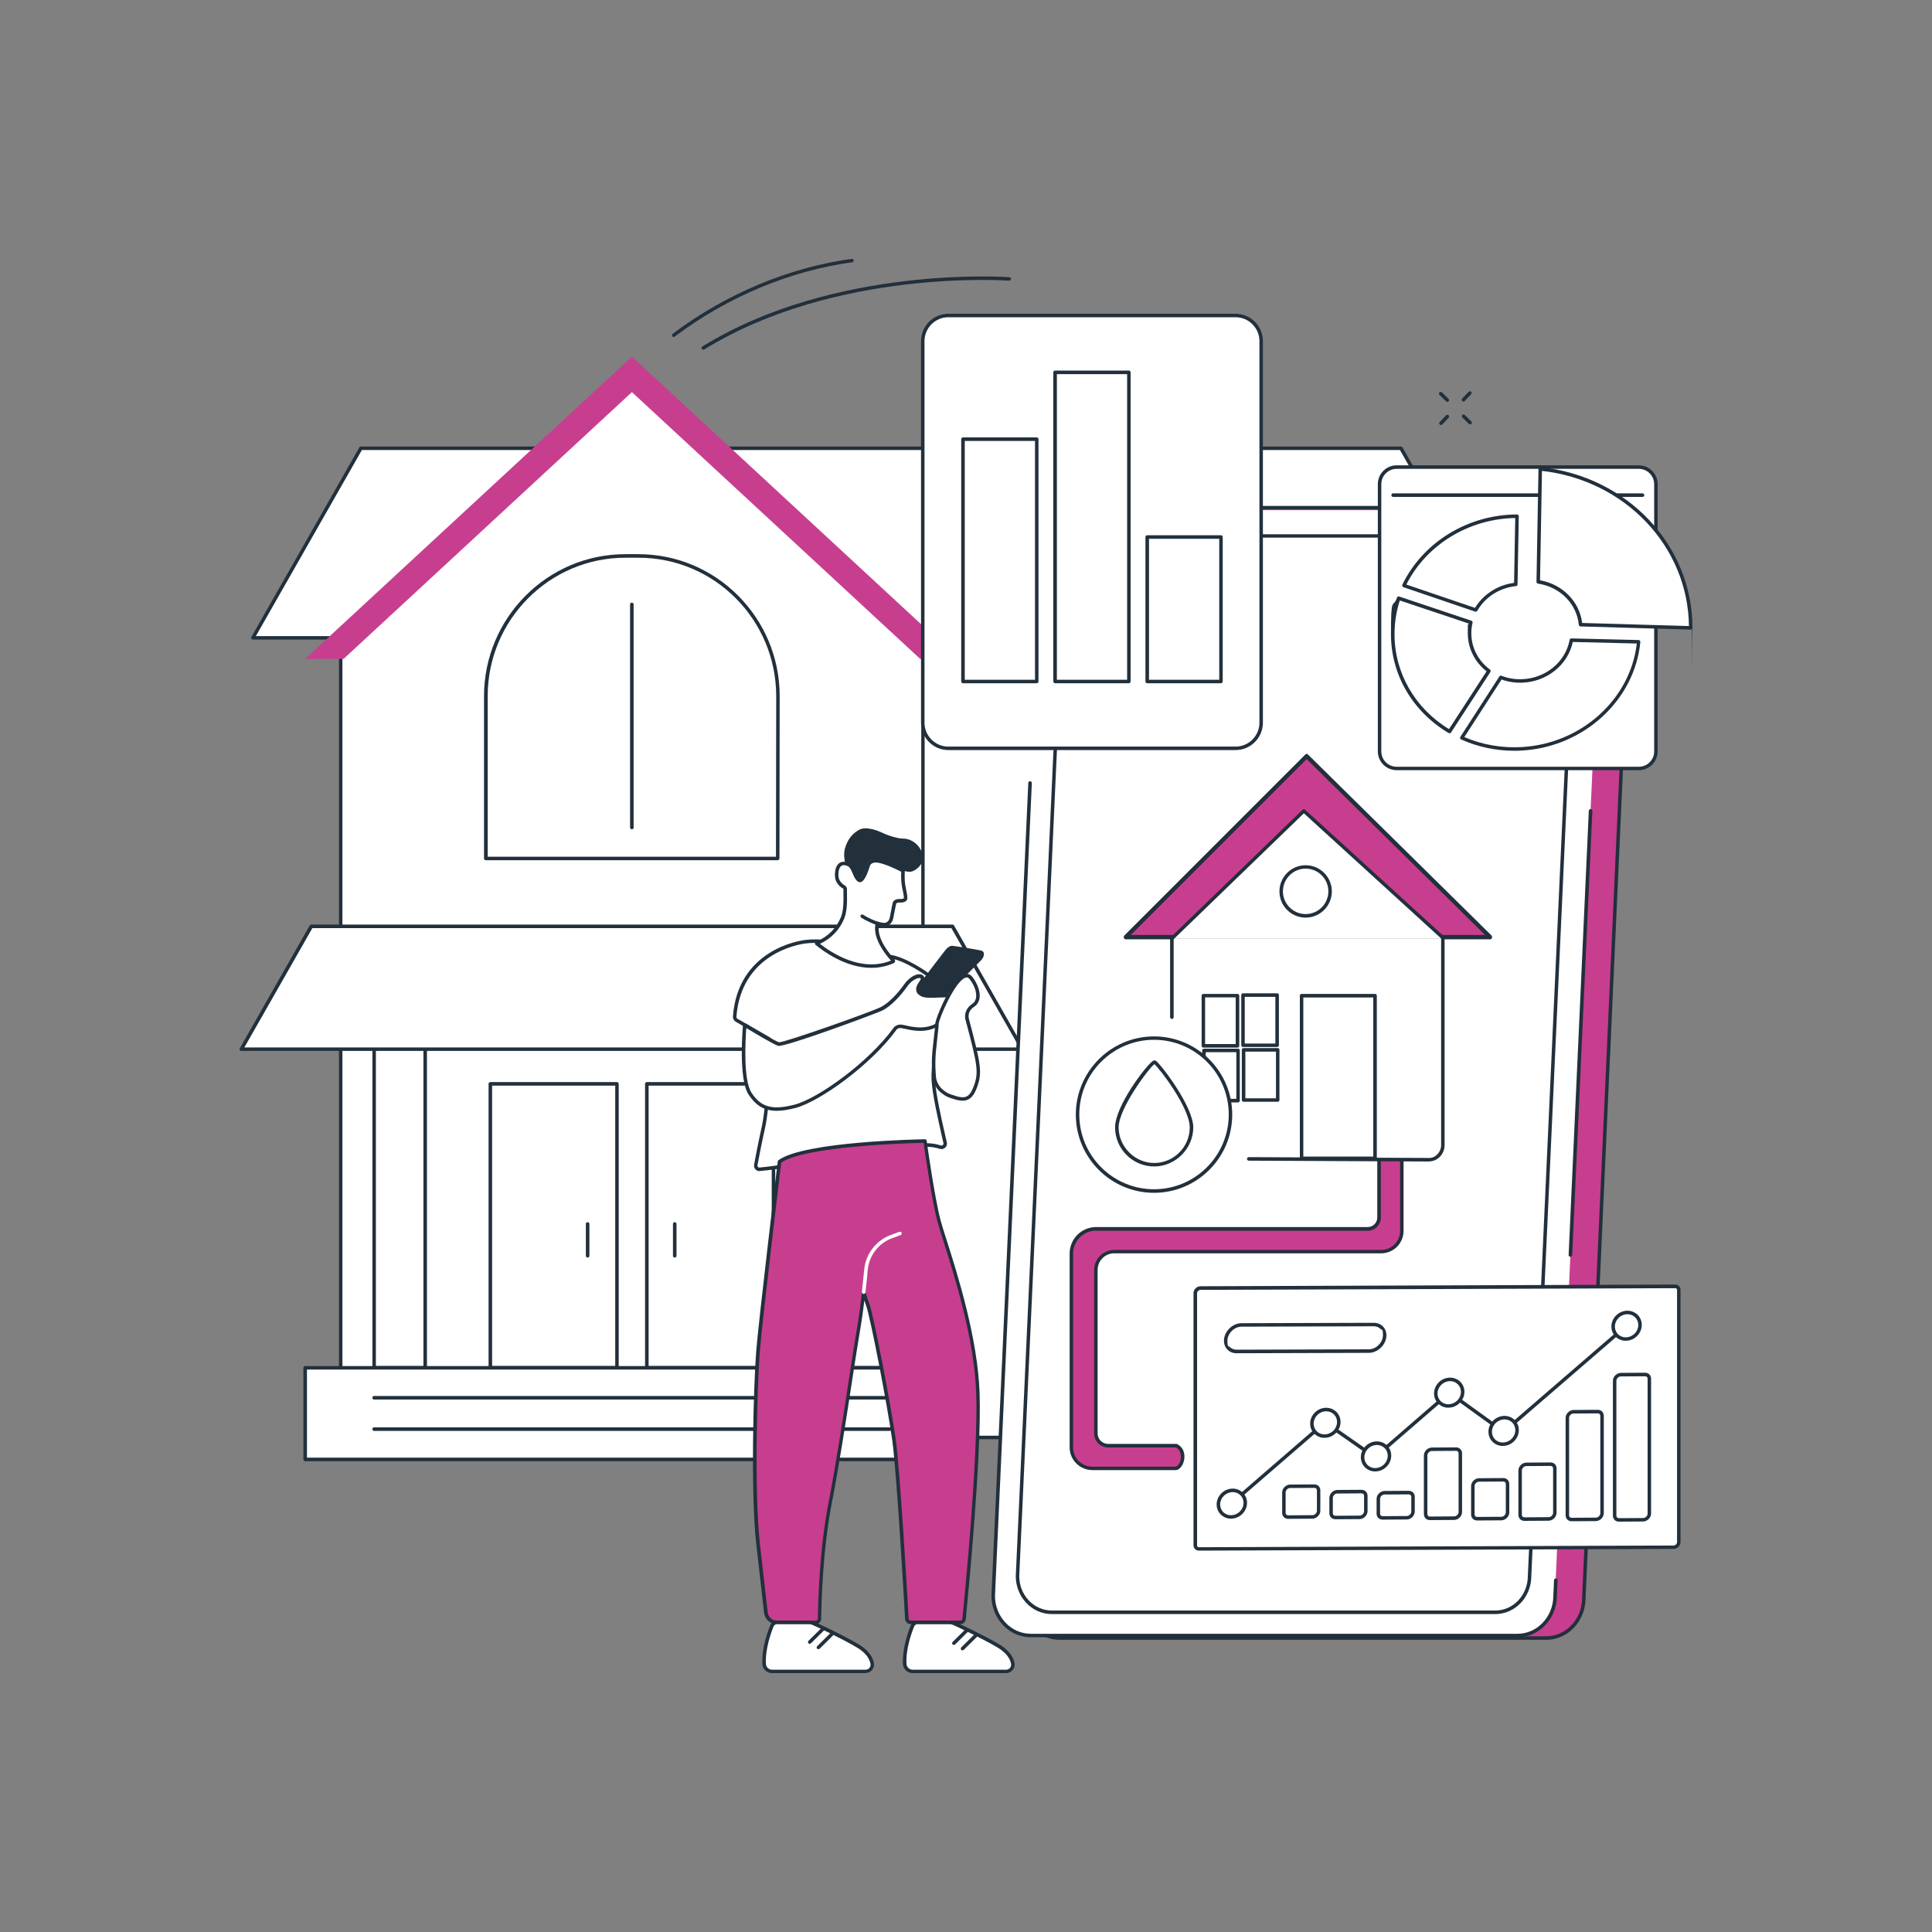 <?xml version="1.0" encoding="UTF-8"?>
<svg id="Illustration" xmlns="http://www.w3.org/2000/svg" version="1.1" viewBox="0 0 2500 2500">
  <rect x="0" y="0" width="2500" height="2500" fill="#808080" stroke="none"/>
  <!-- Generator: Adobe Illustrator 29.8.2, SVG Export Plug-In . SVG Version: 2.1.1 Build 3)  -->
  <defs>
    <style>
      .st0 {
        fill: #fff;
      }

      .st1 {
        fill: #c73e8f;
      }

      .st2 {
        fill: #22303c;
      }
    </style>
  </defs>
  <g id="Water_contamination_detection_system">
    <g>
      <g>
        <rect class="st0" x="912.6" y="796.9" width="930.3" height="1063.1"/>
        <path class="st2" d="M1843,1862.3h-930.3c-1.2,0-2.3-1-2.3-2.3V796.9c0-1.3,1-2.3,2.3-2.3h930.3c1.3,0,2.3,1,2.3,2.3v1063.2c0,1.3-1,2.3-2.3,2.3ZM914.9,1857.8h925.8V799.2h-925.8v1058.6Z"/>
      </g>
      <g>
        <polygon class="st0" points="1812.8 580 467 580 327.3 825.4 1952.6 825.4 1812.8 580"/>
        <path class="st2" d="M1952.6,827.6H327.3c-.8,0-1.6-.4-2-1.1-.4-.7-.4-1.6,0-2.3l139.7-245.3c.4-.7,1.2-1.1,2-1.1h1345.8c.8,0,1.6.4,2,1.1l139.7,245.3c.4.7.4,1.6,0,2.3-.4.7-1.1,1.1-2,1.1ZM331.2,823.1h1617.5l-137.2-240.8H468.3l-137.2,240.8Z"/>
      </g>
      <g>
        <polygon class="st0" points="1194.4 1860.1 440.9 1860.1 440.9 836.3 817.7 487.7 1194.4 836.3 1194.4 1860.1"/>
        <path class="st2" d="M1194.4,1862.3H440.9c-1.2,0-2.3-1-2.3-2.3v-1023.7c0-.6.3-1.2.7-1.7l376.7-348.7c.9-.8,2.2-.8,3.1,0l376.7,348.7c.5.4.7,1,.7,1.7v1023.7c0,1.3-1,2.3-2.3,2.3ZM443.2,1857.8h748.9v-1020.5l-374.5-346.6-374.5,346.6v1020.5Z"/>
      </g>
      <g>
        <g>
          <rect class="st0" x="634.5" y="1402.6" width="163.8" height="367.4"/>
          <path class="st2" d="M798.3,1772.2h-163.8c-1.2,0-2.3-1-2.3-2.3v-367.4c0-1.3,1-2.3,2.3-2.3h163.8c1.2,0,2.3,1,2.3,2.3v367.4c0,1.3-1,2.3-2.3,2.3ZM636.8,1767.7h159.3v-362.9h-159.3v362.9Z"/>
        </g>
        <g>
          <rect class="st0" x="837" y="1402.6" width="163.8" height="367.4"/>
          <path class="st2" d="M1000.8,1772.2h-163.8c-1.2,0-2.3-1-2.3-2.3v-367.4c0-1.3,1-2.3,2.3-2.3h163.8c1.2,0,2.3,1,2.3,2.3v367.4c0,1.3-1,2.3-2.3,2.3ZM839.3,1767.7h159.3v-362.9h-159.3v362.9Z"/>
        </g>
        <path class="st2" d="M873.1,1627.3c-1.2,0-2.3-1-2.3-2.3v-41.2c0-1.3,1-2.3,2.3-2.3s2.3,1,2.3,2.3v41.2c0,1.3-1,2.3-2.3,2.3Z"/>
        <path class="st2" d="M760.4,1627.3c-1.2,0-2.3-1-2.3-2.3v-41.2c0-1.3,1-2.3,2.3-2.3s2.3,1,2.3,2.3v41.2c0,1.3-1,2.3-2.3,2.3Z"/>
      </g>
      <g>
        <g>
          <rect class="st0" x="484.1" y="1337.5" width="66" height="432.4"/>
          <path class="st2" d="M550.2,1772.2h-66c-1.2,0-2.3-1-2.3-2.3v-432.4c0-1.3,1-2.3,2.3-2.3h66c1.2,0,2.3,1,2.3,2.3v432.4c0,1.3-1,2.3-2.3,2.3ZM486.4,1767.7h61.5v-427.9h-61.5v427.9Z"/>
        </g>
        <g>
          <rect class="st0" x="1085.2" y="1337.5" width="66" height="432.4"/>
          <path class="st2" d="M1151.2,1772.2h-66c-1.2,0-2.3-1-2.3-2.3v-432.4c0-1.3,1-2.3,2.3-2.3h66c1.2,0,2.3,1,2.3,2.3v432.4c0,1.3-1,2.3-2.3,2.3ZM1087.5,1767.7h61.5v-427.9h-61.5v427.9Z"/>
        </g>
      </g>
      <g>
        <g>
          <rect class="st0" x="395" y="1770" width="845.4" height="118.5"/>
          <path class="st2" d="M1240.4,1890.8H394.9c-1.2,0-2.3-1-2.3-2.3v-118.5c0-1.3,1-2.3,2.3-2.3h845.4c1.2,0,2.3,1,2.3,2.3v118.5c0,1.3-1,2.3-2.3,2.3ZM397.2,1886.2h840.9v-114H397.2v114Z"/>
        </g>
        <path class="st2" d="M1151.2,1811H484.1c-1.2,0-2.3-1-2.3-2.3s1-2.3,2.3-2.3h667.1c1.2,0,2.3,1,2.3,2.3s-1,2.3-2.3,2.3Z"/>
        <path class="st2" d="M1151.2,1851.6H484.1c-1.2,0-2.3-1-2.3-2.3s1-2.3,2.3-2.3h667.1c1.2,0,2.3,1,2.3,2.3s-1,2.3-2.3,2.3Z"/>
      </g>
      <g>
        <polygon class="st0" points="1232.5 1198.7 402.8 1198.7 312.3 1357.7 1323 1357.7 1232.5 1198.7"/>
        <path class="st2" d="M1323,1359.9H312.3c-.8,0-1.6-.4-2-1.1-.4-.7-.4-1.6,0-2.3l90.5-159c.4-.7,1.2-1.1,2-1.1h829.7c.8,0,1.6.4,2,1.1l90.5,159c.4.7.4,1.6,0,2.3-.4.7-1.1,1.1-2,1.1ZM316.2,1355.4h1002.9l-88-154.4H404.2l-88,154.4Z"/>
      </g>
      <polygon class="st1" points="817.7 507.4 1190.7 852.6 1240.4 852.6 817.7 461.5 394.9 852.6 444.6 852.6 817.7 507.4"/>
      <g>
        <rect class="st0" x="1350.5" y="909.5" width="338.3" height="278.4"/>
        <path class="st0" d="M1519.6,1149.9c-1.3,0-2.3-1-2.3-2.3v-205c0-1.3,1-2.3,2.3-2.3s2.3,1,2.3,2.3v205c0,1.3-1,2.3-2.3,2.3Z"/>
      </g>
      <g>
        <rect class="st0" x="1350.5" y="1402.6" width="338.3" height="278.4"/>
        <path class="st0" d="M1519.6,1643c-1.3,0-2.3-1-2.3-2.3v-204.9c0-1.3,1-2.3,2.3-2.3s2.3,1,2.3,2.3v204.9c0,1.3-1,2.3-2.3,2.3Z"/>
      </g>
      <g>
        <path class="st2" d="M1006.3,1113.1h-377.7c-.6,0-1.2-.2-1.6-.7-.4-.4-.7-1-.7-1.6v-210.1c.1-101.2,82.1-183.6,182.8-183.6h17.1c100.7,0,182.7,82.4,182.7,183.6h0s-.3,210.1-.3,210.1c0,1.2-1,2.3-2.3,2.3ZM630.9,1108.6h373.2l.3-207.8c0-98.7-79.9-179.1-178.1-179.1h-17.1c-98.2,0-178.1,80.3-178.1,179.1v207.8ZM1006.6,900.8h0,0Z"/>
        <path class="st2" d="M817.6,1073.1c-1.2,0-2.3-1-2.3-2.3v-288.7c0-1.3,1-2.3,2.3-2.3s2.3,1,2.3,2.3v288.7c0,1.3-1,2.3-2.3,2.3Z"/>
      </g>
    </g>
    <g>
      <g>
        <path class="st2" d="M1214.1,1315.6c-.7,0-1.4-.3-1.8-.9-.8-1-.6-2.4.4-3.2l4.3-3.3c4-3.1,8.8-9.3,8.8-9.3.8-1,2.2-1.2,3.2-.4,1,.8,1.2,2.2.4,3.2-.2.3-5.2,6.7-9.7,10.2l-4.3,3.3c-.4.3-.9.5-1.4.5Z"/>
        <path class="st2" d="M1206.7,1307.4c-.8,0-1.6-.4-2-1.2-.6-1.1-.1-2.5,1-3.1l4.8-2.5c4.5-2.3,10.3-7.6,10.3-7.7.9-.8,2.4-.8,3.2.1.8.9.8,2.4-.1,3.2-.3.2-6.3,5.7-11.3,8.3l-4.8,2.5c-.3.2-.7.3-1,.3Z"/>
        <g>
          <path class="st0" d="M1041.6,1218.7c-13.2,1.7-84.9,16.2-91,97-.1,1.9.8,3.6,2.4,4.6l41.4,23.9c1.6.9,2.5,2.6,2.4,4.4-.5,14.8-2.8,81.9-9.1,110.1-4.9,22-8.3,39.9-9.9,48.9-.6,3.2,2,6,5.2,5.7,10.1-.9,30.3-3.2,43.5-7.3,16.7-5.1,24-14.9,64.3,1.8,8.5,3.5,18,3,26.1-1.3,22.1-11.7,68-32.4,99.6-21.9,3.6,1.2,7.1-2,6.3-5.7-4.6-20.7-14.3-60.7-15.3-81.8-1.3-26.4,13.9-114.3,6.8-123.5-6.7-8.7-36.3-28.8-56.3-34.3-7.3-2-15-2.2-21.2-3.7-15.5-3.8-58.5-21.5-95.4-16.7Z"/>
          <path class="st2" d="M982.7,1515.4c-2,0-3.9-.8-5.2-2.3-1.5-1.7-2.1-3.9-1.7-6.1,1.6-8.8,5-26.8,9.9-49,6.3-28.1,8.6-96.3,9-109.7,0-1-.5-1.8-1.3-2.3l-41.4-23.9c-2.4-1.4-3.8-4-3.6-6.7,6.4-85.4,84.1-97.9,92.9-99l.3,2.2-.3-2.2c30-3.9,63.7,6.8,83.8,13.1,5,1.6,9.3,2.9,12.4,3.7,2.7.7,5.7,1.1,8.9,1.5,4,.5,8.2,1.1,12.4,2.3,20.6,5.7,50.4,25.9,57.5,35.1,4.4,5.7,2.1,30.3-2.2,70.2-2.4,22.5-4.7,43.8-4.2,54.6.9,18.1,8.3,50.7,13.2,72.2.8,3.3,1.5,6.4,2.1,9.2.6,2.5-.2,5.1-2.2,6.8-1.9,1.7-4.6,2.3-7,1.5-31.5-10.4-78.9,11.8-97.9,21.8-8.7,4.6-19,5.1-28.1,1.3-32.4-13.4-42.7-9.4-54.5-4.7-2.6,1-5.3,2.1-8.3,3-13.3,4.1-33.3,6.4-44,7.3-.2,0-.4,0-.7,0ZM1054.8,1220.1c-4.3,0-8.7.2-12.9.8-8.5,1.1-82.8,13.1-89,94.9,0,1,.4,1.9,1.3,2.4l41.4,23.9c2.3,1.3,3.7,3.8,3.6,6.4-.4,13.4-2.8,82-9.1,110.5-4.9,22.1-8.3,40-9.9,48.8-.1.8,0,1.6.6,2.2.5.6,1.3.9,2.1.8,10.5-1,30.1-3.2,43.1-7.2,2.8-.9,5.4-1.9,7.9-2.9,12.2-4.8,23.8-9.4,57.9,4.8,7.8,3.3,16.7,2.8,24.2-1.2,24.1-12.8,69.4-32.6,101.4-22.1,1.3.4,2.2-.2,2.6-.5.3-.3,1.1-1.1.8-2.5-.6-2.8-1.3-5.8-2.1-9.2-4.9-21.7-12.4-54.5-13.3-73-.5-11.2,1.8-32.6,4.2-55.3,2.8-26.3,6.7-62.3,3.1-66.9-6.1-7.9-34.8-27.9-55.1-33.5-3.9-1.1-7.9-1.6-11.8-2.1-3.3-.4-6.4-.9-9.3-1.6-3.2-.8-7.6-2.2-12.7-3.8-16.9-5.3-43.6-13.7-69-13.7Z"/>
        </g>
        <g>
          <path class="st0" d="M970.7,1415.4c12.3,18.4,26.6,24.3,57.7,16.3,31.1-8,97-55.2,129.6-100.2,0,0,2.2-4.1,8.6-3.4,6.4.7,32.6,10.9,52.1-6.4,19.5-17.2,14.8-29.6,13.9-31.9-1.6-4-30.7,1.1-38.6-2.4-7.9-3.5-7.8-8.9-1.9-17,7-9.6-8.7-11.8-20.6,5.2-7.3,10.4-19.5,24-30.5,29.6-11.4,5.8-127.5,47.6-133.5,45.7-6-1.9-43.7-24.6-43.7-24.6,0,0-6.4,69,7,89.1Z"/>
          <path class="st2" d="M1005.1,1437.4c-16,0-26.8-6.6-36.3-20.8-13.7-20.5-7.6-87.7-7.4-90.5,0-.8.5-1.5,1.2-1.8.7-.4,1.5-.3,2.2,0,10.4,6.3,38.5,23,43.2,24.4,0,0,.1,0,.2,0,8.2,0,118.4-38.9,131.7-45.6,10.8-5.5,22.8-19,29.7-28.8,7.1-10.1,15.6-14.1,21-13.6,2.4.2,4.2,1.4,5,3.2.7,1.5.9,4.1-1.7,7.8-3,4.1-4.2,7.3-3.7,9.4.4,1.6,1.9,3,4.6,4.2,3.4,1.5,12.7,1.1,20.3.8,12.5-.5,18.1-.6,19.5,2.8,2,4.8,4.5,17.7-14.4,34.5-17.3,15.3-39.2,10.2-49.8,7.8-1.7-.4-3.2-.7-4.1-.8-4.7-.6-6.3,2.1-6.4,2.2,0,0,0,.2-.1.2-32.3,44.6-98.9,92.8-130.8,101-9.1,2.3-16.9,3.6-23.8,3.6ZM965.7,1330.2c-1.1,14.4-4.2,67.4,6.9,84,10.7,16,23.2,23.6,55.2,15.3,31.2-8,96.5-55.4,128.3-99.2.6-.9,3.7-5.2,10.8-4.4,1.1.1,2.6.5,4.6.9,9.8,2.3,30.2,7,45.7-6.7,16.3-14.4,15-24.9,13.4-29-1.9-.8-9.9-.5-15.3-.3-8.8.4-17.9.7-22.3-1.2-4-1.8-6.4-4.1-7.2-7.1-1-3.6.4-7.8,4.4-13.2,1.3-1.8,1.4-2.9,1.3-3.2-.1-.3-.6-.5-1.3-.6-3.3-.2-10.4,2.5-16.8,11.7-7.2,10.3-19.8,24.4-31.4,30.3-6.9,3.5-127.5,48.3-135.2,45.8-5.3-1.6-31.5-17.2-41.1-23Z"/>
        </g>
        <g>
          <path class="st0" d="M1212.4,1326.2l-.4,4.1-2.6,23.9c-2.7,21-.6,38.1-.6,38.1,0,6.6,4,14.4,8.9,18.7,5.7,5,8.7,6.1,13.3,7.8,17.5,6.4,25.1,4.4,31.4-13.7,6.3-18.1,4.1-29.3-10.8-85.2,0,0-4.1-11.3,7.5-18.9,10.3-6.8,6.9-23-2.6-35.2-15.1-19.6-46.8,57.9-44.1,60.5Z"/>
          <path class="st2" d="M1245.5,1424.3c-4,0-8.9-1.1-15.2-3.4h-.2c-4.6-1.7-7.9-3-13.8-8.2-5.7-5-9.7-13.4-9.7-20.3-.2-1.8-2-18.3.6-38.5l3-27.4c-.3-1.2,0-3.1,1-6.3,3.4-11.4,22.3-56.8,38.1-59.8,2.4-.5,6-.1,9.1,3.9,6.9,9,10.4,19.5,9.1,27.5-.8,4.7-3.2,8.5-7,11-10,6.5-6.7,15.8-6.6,16.2,15.1,56.8,17.3,68.3,10.8,86.8-3.3,9.4-7,14.6-12,17-2.1,1-4.4,1.5-7.1,1.5ZM1214.5,1325.4c.1.3.2.7.2,1.1l-3,28c-2.6,20.5-.6,37.4-.6,37.6,0,0,0,.2,0,.3,0,5.7,3.4,12.8,8.2,17,5.3,4.7,8,5.6,12.4,7.2h.2c9.2,3.4,14.9,4.1,18.9,2.2,3.8-1.8,6.8-6.3,9.7-14.4,6.1-17.3,4.1-27.6-10.9-83.9-1.6-4.3-1.9-14.6,8.4-21.4,2.8-1.8,4.4-4.5,5-8,1.1-6.8-2-16-8.2-24-1.7-2.2-3.5-2.8-5.8-1.9-13.7,5.2-34.3,53.5-34.4,60.1ZM1214,1324.6s0,0,0,0c0,0,0,0,0,0Z"/>
        </g>
        <path class="st2" d="M1222.8,1289.5s-25.7,2.8-33.6-3.5c-5.9-4.6,5.1-18.6,5.9-19.7,7-9.2,23.2-30.6,25.7-33.6,2.2-2.7,6.4-9.3,11.8-8.8,5.5.5,35.7,5.5,37.9,6.4,4.6,2,2.7,8.4-.7,12s-47,47.2-47,47.2Z"/>
      </g>
      <g>
        <g>
          <g>
            <path class="st1" d="M1008.9,1503.1s-24.8,206.1-27.8,245.9c-3.1,39.8-7.6,179,0,247.8,5,44.6,8.4,74.4,10.2,89.9.8,7.2,6.9,12.6,14.1,12.6h50.5c2.6,0,4.7-2.1,4.7-4.7.2-18.6,1.9-89.3,13.7-149.8,13.8-70.4,29.1-180.5,36.7-224.9,2.6-14.8,4.7-31.3,6.5-47.4l5.7,16.8c5.7,16.8,27.5,130,33.7,174.4,5.6,40.3,14.9,202.2,16.6,231.1.1,2.5,2.2,4.4,4.7,4.4h64.7c2.4,0,4.5-1.8,4.7-4.2,3-30,20.7-211.3,17.9-292.5-3.1-88.7-42.8-194.3-50.5-223.3-7.6-29.1-17.9-102.8-17.9-102.8,0,0-155.1,2.3-188.3,26.6Z"/>
            <path class="st2" d="M1242.9,2101.6h-64.7c-3.7,0-6.8-2.9-7-6.6-1.8-31.5-11-190.9-16.6-230.9-6.2-45.1-27.9-157.2-33.6-174l-2.5-7.3c-1.7,14.3-3.5,26.7-5.4,37.6-2.7,15.4-6.2,38.7-10.4,65.7-7.7,50.5-17.4,113.3-26.4,159.2-11.7,59.9-13.4,129.5-13.7,149.4,0,3.8-3.2,6.9-7,6.9h-50.5c-8.4,0-15.4-6.3-16.4-14.6-1.6-13.9-5.1-44.2-10.2-89.9-7.4-67-3.4-204.4,0-248.2,3-39.4,27.6-244,27.9-246,0-.6.4-1.2.9-1.6,33.4-24.4,183.2-27,189.6-27.1h0c1.1,0,2.1.8,2.2,2,.1.7,10.3,73.9,17.9,102.5,1.5,5.8,4.3,14.6,7.9,25.8,14.1,44.3,40.2,126.8,42.7,198,2.8,80.7-14.5,258.1-17.9,292.8-.4,3.6-3.3,6.3-6.9,6.3ZM1117.6,1670.3c1,0,1.8.6,2.1,1.5l5.7,16.8c5.7,16.9,27.5,129.6,33.8,174.8,5.5,40.2,14.8,199.7,16.6,231.3,0,1.3,1.1,2.3,2.4,2.3h64.7c1.3,0,2.3-.9,2.4-2.2,3.5-34.7,20.7-211.8,17.9-292.2-2.4-70.6-28.5-152.7-42.5-196.8-3.6-11.3-6.4-20.1-7.9-26-6.9-26.2-16-89-17.7-101-18,.4-152.5,4-184.2,25.6-1.9,15.6-24.8,207-27.7,244.8-3.4,43.7-7.4,180.6,0,247.4,5.1,45.7,8.6,75.9,10.2,89.9.7,6,5.8,10.6,11.9,10.6h50.5c1.3,0,2.4-1.1,2.5-2.4.2-20,2-90,13.8-150.2,9-45.8,18.6-108.6,26.3-159,4.1-27,7.7-50.3,10.4-65.8,2.3-13.2,4.4-28.7,6.5-47.2.1-1.1,1-1.9,2-2,0,0,.2,0,.2,0Z"/>
          </g>
          <path class="st0" d="M1117.6,1674.3c0,0-.2,0-.3,0-1.2-.1-2.1-1.3-2-2.5,1-9.2,2-19,3-29.1,1.9-20.1,15.3-37.6,34.3-44.6l11.2-4.1c1.2-.4,2.5.2,2.9,1.3.4,1.2-.2,2.5-1.3,2.9l-11.2,4.1c-17.3,6.4-29.6,22.4-31.3,40.8-.9,10.1-2,19.9-3,29.2-.1,1.2-1.1,2-2.2,2Z"/>
        </g>
        <g>
          <g>
            <path class="st0" d="M1228.7,2099.3h-41.2c-2.9,0-5.6,1.8-6.7,4.5-3.7,8.9-11.1,29.7-10.1,49.4.3,5.4,4.7,9.6,10.1,9.6h121c5.6,0,9.8-5.1,8.7-10.5-1.3-6.5-5.9-15.1-19.2-22.8-21.5-12.5-48.5-25-57-28.9-1.8-.8-3.7-1.2-5.6-1.2Z"/>
            <path class="st2" d="M1301.8,2165h-121c-6.6,0-12.1-5.2-12.4-11.7-1-20.4,6.8-42,10.3-50.4,1.5-3.6,4.9-5.9,8.8-5.9h41.2c2.3,0,4.5.5,6.5,1.4,7.9,3.6,35.5,16.4,57.2,29,14.4,8.4,19,17.8,20.3,24.3.7,3.2-.2,6.6-2.3,9.2-2.1,2.6-5.3,4.1-8.6,4.1ZM1187.5,2101.6c-2,0-3.8,1.2-4.6,3.1-3.3,8.1-10.9,28.9-9.9,48.4.2,4.2,3.7,7.5,7.9,7.5h121c2,0,3.9-.9,5.1-2.4,1.2-1.5,1.7-3.5,1.3-5.4-1.6-8-7.9-15.4-18.1-21.3-21.5-12.5-48.9-25.2-56.8-28.8-1.5-.7-3.1-1-4.7-1h-41.2Z"/>
          </g>
          <path class="st2" d="M1234.3,2128.6c-.6,0-1.2-.2-1.6-.7-.9-.9-.9-2.3,0-3.2l17.3-17.1c.9-.9,2.3-.9,3.2,0,.9.9.9,2.3,0,3.2l-17.3,17.1c-.4.4-1,.6-1.6.6Z"/>
          <path class="st2" d="M1245.5,2135.6c-.6,0-1.2-.2-1.6-.7-.9-.9-.9-2.3,0-3.2l17.3-17.1c.9-.9,2.3-.9,3.2,0,.9.9.9,2.3,0,3.2l-17.3,17.1c-.4.4-1,.6-1.6.6Z"/>
        </g>
        <g>
          <g>
            <path class="st0" d="M1046.8,2099.3h-41.2c-2.9,0-5.6,1.8-6.7,4.5-3.7,8.9-11.1,29.7-10.1,49.4.3,5.4,4.7,9.6,10.1,9.6h121c5.6,0,9.8-5.1,8.7-10.5-1.3-6.5-5.9-15.1-19.2-22.8-21.5-12.5-48.5-25-57-28.9-1.8-.8-3.7-1.2-5.6-1.2Z"/>
            <path class="st2" d="M1119.9,2165h-121c-6.6,0-12.1-5.2-12.4-11.7-1-20.4,6.8-42,10.3-50.4,1.5-3.6,4.9-5.9,8.8-5.9h41.2c2.3,0,4.5.5,6.5,1.4,7.9,3.6,35.5,16.4,57.2,29,14.4,8.4,19,17.8,20.3,24.3.7,3.2-.2,6.6-2.3,9.1-2.1,2.6-5.3,4.1-8.6,4.1ZM1005.6,2101.6c-2,0-3.8,1.2-4.6,3.1-3.3,8.1-10.9,28.9-9.9,48.4.2,4.2,3.7,7.5,7.9,7.5h121c2,0,3.9-.9,5.1-2.4,1.2-1.5,1.7-3.5,1.3-5.4-1.6-8-7.9-15.4-18.1-21.3-21.5-12.5-48.9-25.2-56.8-28.8-1.5-.7-3.1-1-4.7-1h-41.2Z"/>
          </g>
          <path class="st2" d="M1047.8,2127.1c-.6,0-1.2-.2-1.6-.7-.9-.9-.9-2.3,0-3.2l17.3-17.1c.9-.9,2.3-.9,3.2,0,.9.9.9,2.3,0,3.2l-17.3,17.1c-.4.4-1,.6-1.6.6Z"/>
          <path class="st2" d="M1059,2134.1c-.6,0-1.2-.2-1.6-.7-.9-.9-.9-2.3,0-3.2l17.3-17.1c.9-.9,2.3-.9,3.2,0,.9.9.9,2.3,0,3.2l-17.3,17.1c-.4.4-1,.6-1.6.6Z"/>
        </g>
      </g>
      <g>
        <path class="st2" d="M1094.3,1116.8c.9.3,1.9.7,2.9,1.2,0,0,2.3,1.4,4.4,5.2,2.1,3.8,5.6,15.7,10.1,15,4.5-.7,10.1-19.2,10.1-19.2,0,0,1.7-9.1,15.7-5.6,13.9,3.5,24.7,9.4,28.9,11.8,4.2,2.4,8,3.1,12.2,2.8s17.8-8.4,15.3-21.2c-2.4-12.9-14.3-21.6-24.7-21.6-10.9,0-26.5-7-29.3-8.4-2.8-1.4-19.2-8.1-28.1-3.1-8,4.4-14.7,11.5-18.3,23.7-2.3,7.8-.5,14.9-.3,17.3,0,.9.3,1.8,1.1,2.1Z"/>
        <g>
          <path class="st0" d="M1168.1,1126.6c.3.1.4.4.4.7-.1,2.1-.6,10.9.7,18.9.7,4.4,3.5,15,2.4,17.2-1.2,2.2-5.6,2.4-7.6,2.2-2-.2-5.4.7-6.2,2.4-.8,1.7-3.4,17.4-4.4,21.1-1,3.7-4.4,8.1-10.6,7.4-.8,0-3.1-.6-4.9-1-1.3-.3-2.6.6-2.8,1.9-3,19.1,16.3,40.5,20.9,45.4.5.5.3,1.3-.3,1.6-42.7,18.6-86.7-13.5-98.7-23.5-.5-.4,22.4-6.7,33.4-33.1,4.8-11.6,3.2-29.7,3.4-36.9,0-1.4-.8-2.8-2.1-3.4-2.9-1.3-7.1-5.7-8.3-10.1-1.7-6.3-1-26.3,15.5-18.2,0,0,2.3,1.4,4.4,5.2,2.1,3.8,5.6,15.7,10.1,15,4.5-.7,10.1-19.2,10.1-19.2,0,0,1.7-9.1,15.7-5.6,12.6,3.1,26.5,10.5,29.1,12Z"/>
          <path class="st2" d="M1127.6,1252.4c-33.3,0-62.5-21.7-72.3-29.8-.6-.5-.9-1.3-.8-2.1.2-1.3,1.1-1.7,2.6-2.4,14.6-6.4,25-16.9,31-31.2,3.7-8.9,3.4-21.9,3.3-30.5,0-2.2,0-4.1,0-5.6,0-.6-.3-1.1-.8-1.3-3.5-1.6-8.2-6.6-9.5-11.5-1.3-4.8-1.4-15.9,4.4-20.7,2.5-2,6.9-3.7,14.3-.2.5.3,3.1,1.9,5.4,6.2.6,1,1.1,2.4,1.8,4,2.8,6.7,4.8,10,5.9,9.8,1.7-.6,5.6-8.8,8.3-17.5.2-.8,1.1-3.9,4.5-6.1,3.4-2.2,8.1-2.6,13.9-1.1,12.8,3.2,26.9,10.7,29.6,12.2,0,0,0,0,0,0,1,.6,1.6,1.7,1.6,2.9-.1,1.7-.6,10.5.7,18.3.2,1.1.5,2.6.8,4.2,1.8,8.5,2.4,12.4,1.3,14.5-2.1,3.8-8.5,3.5-9.8,3.4-1.6-.1-3.7.6-4,1.1-.4.9-1.5,7-2.3,10.9-.8,4.1-1.5,8-2,9.7-1.4,5.1-6,9.9-13.1,9.1-.5,0-1.5-.2-5.2-1.1-2.8,17.6,14.8,37.8,20.2,43.6.7.8,1,1.9.8,2.9s-.9,1.9-1.9,2.3c-9.7,4.2-19.4,6-28.8,6ZM1061,1221.3c14.7,11.5,53.5,37.3,91.9,21.7-6.8-7.5-23.1-27.7-20.3-46,.2-1.3.9-2.4,2-3.1,1.1-.7,2.4-1,3.6-.7,3.5.8,4.4,1,4.7,1,6.1.6,7.9-4.7,8.2-5.8.4-1.5,1.2-5.5,1.9-9.4,1.4-7.6,2.1-11,2.7-12.1,1.4-2.8,5.9-3.8,8.5-3.6,2.6.2,5.1-.4,5.4-1,.4-1.3-1-8.1-1.7-11.4-.4-1.7-.7-3.3-.9-4.4-1.2-7.2-1-15.1-.8-18.4-4-2.1-16.4-8.5-27.7-11.3-4.4-1.1-8-.9-10.3.5-2.1,1.3-2.6,3.3-2.6,3.3-2.3,7.6-6.8,20.1-12,20.9-5.2.8-8.3-6.6-10.8-12.5-.6-1.4-1.2-2.8-1.6-3.6-1.5-2.8-3.2-4.1-3.5-4.3-4.1-2-7.2-2.1-9.3-.4-3.9,3.2-4,12.3-2.9,16,1,3.8,4.9,7.6,7.1,8.7,2.1,1,3.5,3.1,3.4,5.5,0,1.4,0,3.3,0,5.4.2,9,.4,22.6-3.6,32.3-6.1,14.8-16.7,25.7-31.3,32.7Z"/>
        </g>
        <path class="st2" d="M1136.6,1197.4c-.2,0-.4,0-.6,0-5.8-1.7-15-5.7-21.6-10-1-.7-1.3-2.1-.6-3.1.7-1,2.1-1.3,3.1-.6,6.2,4.1,14.9,7.8,20.4,9.4,1.2.4,1.9,1.6,1.5,2.8-.3,1-1.2,1.6-2.2,1.6Z"/>
      </g>
    </g>
    <g>
      <g>
        <g>
          <path class="st1" d="M2000.9,2119.6h-629.9c-26.8,0-48.5-23.1-48.5-51.7l61.4-1359.4c0-28.5,21.7-51.7,48.5-51.7h629.9c26.8,0,48.5,23.1,48.5,51.7l-61.4,1359.4c0,28.5-21.7,51.7-48.5,51.7Z"/>
          <path class="st2" d="M2000.9,2121.9h-629.9c-28,0-50.8-24.2-50.8-53.9l61.4-1359.5c0-29.6,22.8-53.8,50.8-53.8h629.9c28,0,50.8,24.2,50.8,53.9l-61.4,1359.5c0,29.6-22.8,53.8-50.8,53.8ZM1432.4,659.1c-25.5,0-46.3,22.2-46.3,49.4l-61.4,1359.5c0,27.1,20.8,49.3,46.3,49.3h629.9c25.5,0,46.3-22.2,46.3-49.4l61.4-1359.5c0-27.1-20.8-49.3-46.3-49.3h-629.9Z"/>
        </g>
        <path class="st0" d="M1963.6,2116.4h-629.9c-26.8,0-48.5-23-48.5-51.4l61.4-1353.5c0-28.4,21.7-51.4,48.5-51.4h629.9c26.8,0,48.5,23,48.5,51.4l-61.4,1353.5c0,28.4-21.7,51.4-48.5,51.4Z"/>
        <g>
          <path class="st0" d="M1935,2086.3h-574.1c-24.4,0-44.2-21-44.2-46.9l59.3-1299.1c0-25.9,19.8-46.9,44.2-46.9h574.1c24.4,0,44.2,21,44.2,46.9l-59.3,1299.1c0,25.9-19.8,46.9-44.2,46.9Z"/>
          <path class="st2" d="M1935,2088.6h-574.1c-25.6,0-46.5-22-46.5-49.1l59.3-1299.2c0-27,20.9-49,46.5-49h574.1c25.6,0,46.5,22,46.5,49.1l-59.3,1299.2c0,27-20.9,49-46.5,49ZM1420.2,695.7c-23.1,0-42,20-42,44.6l-59.3,1299.2c0,24.5,18.8,44.5,42,44.5h574.1c23.1,0,42-20,42-44.6l59.3-1299.2c0-24.5-18.8-44.5-42-44.5h-574.1Z"/>
        </g>
        <path class="st2" d="M1963.6,2118.6h-629.9c-28,0-50.8-24.1-50.8-53.7l47.7-1051.8c0-1.3,1.2-2.2,2.4-2.2,1.2,0,2.2,1.1,2.2,2.4l-47.7,1051.7c0,27,20.8,49.1,46.3,49.1h629.9c25.5,0,46.3-22.1,46.3-49.2l.9-20.2c0-1.2,1.1-2.2,2.3-2.2s0,0,.1,0c1.2,0,2.2,1.1,2.2,2.4l-.9,20.1c0,29.5-22.8,53.6-50.8,53.6Z"/>
        <path class="st2" d="M2032.1,1626.3s0,0-.1,0c-1.2,0-2.2-1.1-2.2-2.4l26.1-574.7c0-1.2,1.1-2.2,2.3-2.2s0,0,.1,0c1.2,0,2.2,1.1,2.2,2.4l-26.1,574.7c0,1.2-1.1,2.2-2.3,2.2Z"/>
      </g>
      <g>
        <g>
          <g>
            <g>
              <rect class="st0" x="1785.1" y="604.4" width="357.6" height="389.9" rx="22.1" ry="22.1"/>
              <path class="st2" d="M2120.6,996.6h-313.3c-13.5,0-24.4-10.9-24.4-24.4v-345.7c0-13.5,10.9-24.4,24.4-24.4h313.3c13.5,0,24.4,10.9,24.4,24.4v345.7c0,13.5-10.9,24.4-24.4,24.4ZM1807.3,606.7c-11,0-19.9,8.9-19.9,19.9v345.7c0,11,8.9,19.9,19.9,19.9h313.3c11,0,19.9-8.9,19.9-19.9v-345.7c0-11-8.9-19.9-19.9-19.9h-313.3Z"/>
            </g>
            <path class="st2" d="M2125.4,643h-322.7c-1.3,0-2.3-1-2.3-2.3s1-2.3,2.3-2.3h322.7c1.3,0,2.3,1,2.3,2.3s-1,2.3-2.3,2.3Z"/>
          </g>
          <g>
            <g>
              <g>
                <path class="st0" d="M1909.7,789.3c10.3-18.1,29.5-30.8,51.8-33.1l1.5-88.2c-64.1.2-120.6,36.3-146.4,89.7l93,31.7Z"/>
                <path class="st2" d="M1909.7,791.6c-.2,0-.5,0-.7-.1l-93-31.7c-.6-.2-1.1-.7-1.4-1.3-.2-.6-.2-1.3,0-1.9,26.6-55,84.8-90.7,148.4-90.9.7,0,1.2.2,1.6.7.4.4.7,1,.7,1.6l-1.6,88.2c0,1.1-.9,2.1-2,2.2-21.2,2.2-39.9,14.1-50.1,32-.4.7-1.2,1.1-2,1.1ZM1819.8,756.4l88.8,30.2c10.8-17.6,29.4-29.6,50.6-32.4l1.5-83.9c-60.1,1-114.9,34.5-140.9,86.1Z"/>
              </g>
              <g>
                <path class="st0" d="M2033.3,828.4c-5.3,29-31.7,51.8-64,52.8-9.6.3-18.9-1.4-27.2-4.6l-50.5,78.2c23.5,10.6,50,15.8,77.7,14.2,80.7-4.6,144.1-65.4,151.1-138.5l-87.1-2.1Z"/>
                <path class="st2" d="M1959.6,971.5c-23.9,0-47.6-5-69-14.7-.6-.3-1.1-.8-1.2-1.4-.2-.6,0-1.3.3-1.9l50.5-78.2c.6-.9,1.7-1.3,2.7-.9,8.3,3.3,17.2,4.8,26.3,4.5,30.7-1,56.7-22.4,61.9-50.9.2-1.1,1.1-1.9,2.2-1.9h0l87.1,2.1c.6,0,1.2.3,1.6.8.4.5.6,1.1.6,1.7-7.3,75.5-73.2,135.9-153.3,140.5-3.3.2-6.5.3-9.8.3ZM1894.9,953.8c23,9.9,48.7,14.4,74.3,12.9,77-4.4,140.5-61.8,148.8-134l-82.8-2c-6.3,29.7-33.7,51.7-65.8,52.7-9.1.3-18-1.1-26.4-4.1l-48.1,74.4Z"/>
              </g>
              <g>
                <path class="st0" d="M1875.7,946.6l51-78.4c-15.2-11.3-25-28.9-25-48.8s.6-9.5,1.7-14l-93.4-31.3c-5,14.7-7.7,30.3-7.7,46.5,0,53.6,29.4,99.8,73.5,126Z"/>
                <path class="st2" d="M1875.7,948.8c-.4,0-.8-.1-1.2-.3-46.7-27.7-74.6-75.5-74.6-127.9s2.6-32,7.8-47.3c.4-1.2,1.7-1.8,2.9-1.4l93.4,31.3c1.1.4,1.8,1.5,1.5,2.7-1.1,4.4-1.6,9-1.6,13.5,0,18.5,8.8,35.6,24.1,47,1,.7,1.2,2,.6,3.1l-51,78.4c-.4.7-1.2,1-1.9,1ZM1811.4,776.9c-4.6,14.1-6.9,28.8-6.9,43.7,0,50.1,26.3,95.9,70.5,122.9l48.6-74.8c-15.5-12.2-24.3-30.1-24.3-49.3s.4-8.4,1.3-12.5l-89.3-29.9Z"/>
              </g>
            </g>
            <g>
              <path class="st0" d="M1990.4,752.9c29.5,4.4,52.1,27.2,54.8,55.4l142.5,4.1c0,0,0-.1,0-.2,0-104.5-83.3-193.9-194.7-205.5l-2.6,146.1Z"/>
              <path class="st2" d="M2187.7,814.7h0l-142.5-4.1c-1.1,0-2.1-.9-2.2-2-2.6-27.2-24.3-49.2-52.9-53.4-1.1-.2-1.9-1.1-1.9-2.3l2.6-146.1c0-.6.3-1.2.8-1.7.5-.4,1.1-.6,1.7-.6,112.2,11.6,196.7,100.9,196.7,207.7s-.2,1.3-.7,1.7c-.4.4-1,.7-1.6.7ZM2047.3,806.1l138.2,4c-1.2-102.9-82.4-188.5-190.2-200.8l-2.5,141.6c29,5.1,51,27.4,54.5,55.1Z"/>
            </g>
          </g>
        </g>
        <g>
          <g>
            <path class="st0" d="M1227.2,408.3h371.6c18.3,0,33.2,14.9,33.2,33.2v493.8c0,18.3-14.9,33.2-33.2,33.2h-371.6c-18.3,0-33.2-14.9-33.2-33.2v-493.8c0-18.3,14.9-33.2,33.2-33.2Z"/>
            <path class="st2" d="M1598.8,970.6h-371.6c-19.5,0-35.4-15.9-35.4-35.4v-493.8c0-19.5,15.9-35.4,35.4-35.4h371.6c19.5,0,35.4,15.9,35.4,35.4v493.8c0,19.5-15.9,35.4-35.4,35.4ZM1227.2,410.5c-17,0-30.9,13.9-30.9,30.9v493.8c0,17,13.9,30.9,30.9,30.9h371.6c17,0,30.9-13.9,30.9-30.9v-493.8c0-17-13.9-30.9-30.9-30.9h-371.6Z"/>
          </g>
          <g>
            <g>
              <rect class="st0" x="1246.1" y="568.3" width="95.4" height="313.5"/>
              <path class="st2" d="M1341.5,884.1h-95.4c-1.2,0-2.3-1-2.3-2.3v-313.5c0-1.3,1-2.3,2.3-2.3h95.4c1.3,0,2.3,1,2.3,2.3v313.5c0,1.3-1,2.3-2.3,2.3ZM1248.4,879.6h90.9v-309h-90.9v309Z"/>
            </g>
            <g>
              <rect class="st0" x="1365.3" y="481.8" width="95.4" height="400"/>
              <path class="st2" d="M1460.7,884.1h-95.4c-1.3,0-2.3-1-2.3-2.3v-400c0-1.3,1-2.3,2.3-2.3h95.4c1.3,0,2.3,1,2.3,2.3v400c0,1.3-1,2.3-2.3,2.3ZM1367.6,879.6h90.9v-395.5h-90.9v395.5Z"/>
            </g>
            <g>
              <rect class="st0" x="1484.5" y="694.9" width="95.4" height="186.9"/>
              <path class="st2" d="M1579.9,884.1h-95.4c-1.3,0-2.3-1-2.3-2.3v-186.9c0-1.3,1-2.3,2.3-2.3h95.4c1.3,0,2.3,1,2.3,2.3v186.9c0,1.3-1,2.3-2.3,2.3ZM1486.8,879.6h90.9v-182.4h-90.9v182.4Z"/>
            </g>
          </g>
        </g>
        <g>
          <g>
            <path class="st1" d="M1784.5,1472.5v102.9c0,8.1-6.6,14.7-14.7,14.7h-351.4c-17.7,0-32.1,14.4-32.1,32.1v250.8c0,15,12.2,27.1,27.1,27.1h108.6c9-3,12.8-23.4,0-29.4h-88.2c-8.7,0-15.8-7.1-15.8-15.8v-211.5c0-13.1,10.6-23.8,23.8-23.8h345.4c14.8,0,26.8-12,26.8-26.8v-120.3h-29.4Z"/>
            <path class="st2" d="M1522.1,1902.3h-108.6c-16.2,0-29.4-13.2-29.4-29.4v-250.8c0-18.9,15.4-34.3,34.3-34.3h351.4c6.9,0,12.4-5.6,12.4-12.4v-102.9c0-1.3,1-2.3,2.3-2.3h29.4c1.3,0,2.3,1,2.3,2.3v120.3c0,16-13,29-29,29h-345.4c-11.9,0-21.5,9.6-21.5,21.5v211.5c0,7.5,6.1,13.6,13.6,13.6h88.2c.3,0,.7,0,1,.2,6.4,3,10,9.6,9.5,17.7-.5,7.6-4.5,14.2-9.8,15.9-.2,0-.5.1-.7.1ZM1418.4,1592.4c-16.4,0-29.8,13.4-29.8,29.8v250.8c0,13.7,11.2,24.9,24.9,24.9h108.2c3.3-1.4,6-6.3,6.4-11.8.3-5.9-2.1-10.8-6.5-13.1h-87.7c-10,0-18.1-8.1-18.1-18.1v-211.5c0-14.3,11.7-26,26-26h345.4c13.5,0,24.5-11,24.5-24.5v-118h-24.9v100.7c0,9.4-7.6,17-17,17h-351.4Z"/>
          </g>
          <path class="st0" d="M1517.7,1195.1h349.5v286.9c0,9.7-7.9,17.6-17.6,17.6h-318.4c-7.4,0-13.5-6-13.5-13.5v-291h0Z"/>
          <g>
            <polygon class="st1" points="1928.3 1212.1 1456.6 1212.1 1690.8 977.9 1928.3 1212.1"/>
            <path class="st2" d="M1928.3,1214.3h-471.7c-.9,0-1.7-.6-2.1-1.4-.4-.8-.2-1.8.5-2.5l234.2-234.2c.9-.9,2.3-.9,3.2,0l237.5,234.2c.7.6.9,1.6.5,2.5-.3.9-1.2,1.4-2.1,1.4ZM1462.1,1209.8h460.7l-232-228.7-228.7,228.7Z"/>
          </g>
          <polygon class="st0" points="1517.6 1214.5 1687.2 1049.4 1866 1214.5 1517.6 1214.5"/>
          <g>
            <g>
              <rect class="st0" x="1557.2" y="1288.4" width="44.1" height="64.9"/>
              <path class="st2" d="M1601.3,1355.6h-44.1c-1.3,0-2.3-1-2.3-2.3v-64.9c0-1.3,1-2.3,2.3-2.3h44.1c1.3,0,2.3,1,2.3,2.3v64.9c0,1.3-1,2.3-2.3,2.3ZM1559.4,1351h39.6v-60.4h-39.6v60.4Z"/>
            </g>
            <g>
              <rect class="st0" x="1608.4" y="1287.7" width="44.1" height="64.9"/>
              <path class="st2" d="M1652.6,1354.8h-44.1c-1.3,0-2.3-1-2.3-2.3v-64.9c0-1.3,1-2.3,2.3-2.3h44.1c1.3,0,2.3,1,2.3,2.3v64.9c0,1.3-1,2.3-2.3,2.3ZM1610.7,1350.3h39.6v-60.4h-39.6v60.4Z"/>
            </g>
            <g>
              <rect class="st0" x="1557.9" y="1359.3" width="44.1" height="64.9"/>
              <path class="st2" d="M1602,1426.5h-44.1c-1.3,0-2.3-1-2.3-2.3v-64.9c0-1.3,1-2.3,2.3-2.3h44.1c1.3,0,2.3,1,2.3,2.3v64.9c0,1.3-1,2.3-2.3,2.3ZM1560.2,1421.9h39.6v-60.4h-39.6v60.4Z"/>
            </g>
            <g>
              <rect class="st0" x="1609.2" y="1358.5" width="44.1" height="64.9"/>
              <path class="st2" d="M1653.3,1425.7h-44.1c-1.3,0-2.3-1-2.3-2.3v-64.9c0-1.3,1-2.3,2.3-2.3h44.1c1.3,0,2.3,1,2.3,2.3v64.9c0,1.3-1,2.3-2.3,2.3ZM1611.5,1421.2h39.6v-60.4h-39.6v60.4Z"/>
            </g>
          </g>
          <g>
            <rect class="st0" x="1684.2" y="1288.4" width="95" height="210.4"/>
            <path class="st2" d="M1779.3,1501.1h-95c-1.3,0-2.3-1-2.3-2.3v-210.4c0-1.3,1-2.3,2.3-2.3h95c1.3,0,2.3,1,2.3,2.3v210.4c0,1.3-1,2.3-2.3,2.3ZM1686.5,1496.6h90.5v-205.9h-90.5v205.9Z"/>
          </g>
          <g>
            <circle class="st0" cx="1689.5" cy="1153.4" r="31.7"/>
            <path class="st2" d="M1689.5,1187.4c-18.7,0-33.9-15.2-33.9-33.9s15.2-33.9,33.9-33.9,33.9,15.2,33.9,33.9-15.2,33.9-33.9,33.9ZM1689.5,1124c-16.2,0-29.4,13.2-29.4,29.4s13.2,29.4,29.4,29.4,29.4-13.2,29.4-29.4-13.2-29.4-29.4-29.4Z"/>
          </g>
          <path class="st2" d="M1849.6,1503l-233.7-1.1c-1.2,0-2.3-1-2.3-2.3,0-1.2,1-2.3,2.3-2.3h0l233.7,1.1c8.1,0,15.2-7.7,15.2-16.5v-268.6c0-1.3,1-2.3,2.3-2.3h55.7l-232-228.7-228.7,228.7h54.3c1.3,0,2.3,1,2.3,2.3v102.9c0,1.3-1,2.3-2.3,2.3s-2.3-1-2.3-2.3v-100.7h-57.5c-.9,0-1.7-.6-2.1-1.4-.4-.8-.2-1.8.5-2.5l234.2-234.2c.9-.9,2.3-.9,3.2,0l237.5,234.2c.7.6.9,1.6.5,2.5-.3.9-1.2,1.4-2.1,1.4h-59v266.3c0,11.4-9,21-19.7,21Z"/>
          <path class="st2" d="M1516.4,1216.8c-.6,0-1.2-.2-1.6-.7-.9-.9-.8-2.3,0-3.2l170.8-165.2c.9-.8,2.2-.8,3.1,0l179.9,164c.9.8,1,2.3.1,3.2-.8.9-2.3,1-3.2.1l-178.3-162.6-169.3,163.7c-.4.4-1,.6-1.6.6Z"/>
        </g>
        <g>
          <g>
            <circle class="st0" cx="1493.3" cy="1442.2" r="99" transform="translate(-582.4 1478.4) rotate(-45)"/>
            <path class="st2" d="M1493.3,1543.5c-55.8,0-101.2-45.4-101.2-101.2s45.4-101.2,101.2-101.2,101.2,45.4,101.2,101.2-45.4,101.2-101.2,101.2ZM1493.3,1345.5c-53.3,0-96.7,43.4-96.7,96.7s43.4,96.7,96.7,96.7,96.7-43.4,96.7-96.7-43.4-96.7-96.7-96.7Z"/>
          </g>
          <g>
            <path class="st0" d="M1541.8,1458.9c0,26.7-21.6,48.3-48.3,48.3s-48.3-21.6-48.3-48.3,45.3-86.2,48.9-84.4c5.2,2.6,47.7,57.7,47.7,84.4Z"/>
            <path class="st2" d="M1493.5,1509.4c-27.9,0-50.6-22.7-50.6-50.6s40.9-81,49-86c1.2-.7,2.3-.9,3.3-.4,5.8,2.9,48.9,59.2,48.9,86.4s-22.7,50.6-50.6,50.6ZM1493.8,1377c-7.4,5.4-46.3,57.4-46.3,81.9s20.7,46,46,46,46-20.7,46-46-38.5-75.7-45.7-81.9Z"/>
          </g>
        </g>
        <g>
          <g>
            <path class="st0" d="M2165.7,2002l-614.4,2.2c-2.7,0-4.6-1.9-4.6-4.5v-326.3c0-3.4,3.2-6.6,6.7-6.6l614.4-2.2c2.7,0,4.6,1.9,4.6,4.5v326.3c0,3.4-3.2,6.6-6.7,6.6Z"/>
            <path class="st2" d="M1551.3,2006.5c-1.9,0-3.6-.7-4.9-2-1.3-1.3-2-3-2-4.9v-326.3c0-4.7,4.2-8.9,8.9-8.9l614.4-2.2h0c1.9,0,3.6.7,4.9,2,1.3,1.3,2,3,2,4.9v326.3c0,4.7-4.2,8.9-8.9,8.9l-614.4,2.2h0ZM2165.7,2002h0,0ZM2167.8,1666.9h0l-614.4,2.2c-2.2,0-4.4,2.2-4.4,4.4v326.3c0,.7.2,1.2.6,1.7.4.4,1,.6,1.7.6h0l614.4-2.2c2.2,0,4.4-2.2,4.4-4.4v-326.3c0-.7-.2-1.2-.6-1.7-.4-.4-1-.6-1.7-.6Z"/>
          </g>
          <g>
            <path class="st2" d="M2094.8,1969c-2.1,0-4.1-.8-5.5-2.2-1.4-1.4-2.2-3.4-2.2-5.5v-174.6c0-5.3,4.9-10.1,10.2-10.2l31.5-.2h0c2.1,0,4.1.8,5.5,2.2,1.4,1.4,2.2,3.4,2.2,5.5v174.6c0,5.3-4.9,10.1-10.2,10.2l-31.5.2h0ZM2128.8,1780.9h0l-31.5.2c-2.9,0-5.7,2.8-5.7,5.6v174.6c0,.9.3,1.7.9,2.3.6.6,1.4.9,2.3.9h0l31.5-.2c2.9,0,5.7-2.8,5.7-5.6v-174.6c0-.9-.3-1.7-.9-2.3-.6-.6-1.4-.9-2.3-.9Z"/>
            <path class="st2" d="M2033.6,1968.5c-2.1,0-4.1-.8-5.5-2.2-1.4-1.4-2.2-3.4-2.2-5.5v-126.1c0-5.3,4.9-10.1,10.2-10.2l31.5-.2h0c2.1,0,4.1.8,5.5,2.2,1.4,1.4,2.2,3.4,2.2,5.5v126.1c0,5.3-4.9,10.1-10.2,10.2l-31.5.2h0ZM2067.6,1828.9h0l-31.5.2c-2.9,0-5.7,2.8-5.7,5.6v126.1c0,.9.3,1.7.9,2.3.6.6,1.4.9,2.3.9h0l31.5-.2c2.9,0,5.7-2.8,5.7-5.6v-126.1c0-.9-.3-1.7-.9-2.3-.6-.6-1.4-.9-2.3-.9Z"/>
            <path class="st2" d="M1972.5,1968c-2.1,0-4.1-.8-5.5-2.2-1.4-1.4-2.2-3.4-2.2-5.5v-57.5c0-5.3,4.9-10.1,10.2-10.2l31.5-.2h0c2.1,0,4.1.8,5.5,2.2,1.4,1.4,2.2,3.4,2.2,5.5v57.5c0,5.3-4.9,10.1-10.2,10.2l-31.5.2h0ZM2006.5,1896.9h0l-31.5.2c-2.9,0-5.7,2.8-5.7,5.6v57.5c0,.9.3,1.7.9,2.3.6.6,1.4.9,2.3.9h0l31.5-.2c2.9,0,5.7-2.8,5.7-5.6v-57.5c0-.9-.3-1.7-.9-2.3-.6-.6-1.4-.9-2.3-.9Z"/>
            <path class="st2" d="M1911.3,1967.5c-2.1,0-4.1-.8-5.5-2.2-1.4-1.4-2.2-3.4-2.2-5.5v-36.8c0-5.3,4.9-10.1,10.2-10.2l31.5-.2h0c2.1,0,4.1.8,5.5,2.2,1.4,1.4,2.2,3.4,2.2,5.5v36.8c0,5.3-4.9,10.1-10.2,10.2l-31.5.2h0ZM1945.3,1917.1h0l-31.5.2c-2.9,0-5.7,2.8-5.7,5.6v36.8c0,.9.3,1.7.9,2.3.6.6,1.4.9,2.3.9h0l31.5-.2c2.9,0,5.7-2.8,5.7-5.6v-36.8c0-.9-.3-1.7-.9-2.3-.6-.6-1.4-.9-2.3-.9Z"/>
            <path class="st2" d="M1850.2,1967c-2.1,0-4.1-.8-5.5-2.2-1.4-1.4-2.2-3.4-2.2-5.5v-76c0-5.3,4.9-10.1,10.2-10.2l31.5-.2h0c2.1,0,4.1.8,5.5,2.2,1.4,1.4,2.2,3.4,2.2,5.5v76c0,5.3-4.9,10.1-10.2,10.2l-31.5.2h0ZM1881.7,1964.5h0,0ZM1884.2,1877.4h0l-31.5.2c-2.9,0-5.7,2.8-5.7,5.6v76c0,.9.3,1.7.9,2.3.6.6,1.4.9,2.3.9h0l31.5-.2c2.9,0,5.7-2.8,5.7-5.6v-76c0-.9-.3-1.7-.9-2.3-.6-.6-1.4-.9-2.3-.9Z"/>
            <path class="st2" d="M1789,1966.4c-2.1,0-4.1-.8-5.5-2.2-1.4-1.4-2.2-3.4-2.2-5.5v-19.2c0-5.3,4.9-10.1,10.2-10.2l31.5-.2h0c2.1,0,4.1.8,5.5,2.2,1.4,1.4,2.2,3.4,2.2,5.5v19.2c0,5.3-4.9,10.1-10.2,10.2l-31.5.2h0ZM1823,1933.7h0l-31.5.2c-2.9,0-5.7,2.8-5.7,5.6v19.2c0,.9.3,1.7.9,2.3.6.6,1.4.9,2.3.9h0l31.5-.2c2.9,0,5.7-2.8,5.7-5.6v-19.2c0-.9-.3-1.7-.9-2.3-.6-.6-1.4-.9-2.3-.9Z"/>
            <path class="st2" d="M1727.9,1965.9c-2.1,0-4.1-.8-5.5-2.2-1.4-1.4-2.2-3.4-2.2-5.5v-20c0-5.3,4.9-10.1,10.2-10.2l31.5-.2h0c2.1,0,4.1.8,5.5,2.2,1.4,1.4,2.2,3.4,2.2,5.5v20c0,5.3-4.9,10.1-10.2,10.2l-31.5.2h0ZM1761.9,1932.4h0l-31.5.2c-2.9,0-5.7,2.8-5.7,5.6v20c0,.9.3,1.7.9,2.3.6.6,1.4.9,2.3.9h0l31.5-.2c2.9,0,5.7-2.8,5.7-5.6v-20c0-.9-.3-1.7-.9-2.3-.6-.6-1.4-.9-2.3-.9Z"/>
            <path class="st2" d="M1666.8,1965.4c-2.1,0-4.1-.8-5.5-2.2-1.4-1.4-2.2-3.4-2.2-5.5v-26.5c0-5.3,4.9-10.1,10.2-10.2l31.5-.2h0c2.1,0,4.1.8,5.5,2.2,1.4,1.4,2.2,3.4,2.2,5.5v26.5c0,5.3-4.9,10.1-10.2,10.2l-31.5.2h0ZM1700.8,1925.3h0l-31.5.2c-2.9,0-5.7,2.8-5.7,5.6v26.5c0,.9.3,1.7.9,2.3.6.6,1.3.9,2.4.9l31.5-.2c2.9,0,5.7-2.8,5.7-5.6v-26.5c0-.9-.3-1.7-.9-2.3-.6-.6-1.4-.9-2.3-.9Z"/>
          </g>
          <path class="st2" d="M1600.1,1751.1c-4.6,0-8.7-1.6-11.7-4.6-3-3-4.6-7.1-4.6-11.6,0-11.8,10.8-22.6,22.7-22.7l171.1-.5h.1c4.6,0,8.7,1.6,11.7,4.6,3,3,4.6,7.1,4.6,11.6,0,11.8-10.8,22.6-22.7,22.7h0l-171.1.5h-.1ZM1771.3,1748.3h0,0ZM1777.6,1716.2h0l-171.1.5c-9.4,0-18.2,8.9-18.2,18.1s1.2,6.3,3.3,8.4c2.1,2.1,5.2,3.3,8.6,3.3h0l171.1-.5c9.4,0,18.2-8.9,18.2-18.1s-1.2-6.3-3.3-8.4c-2.1-2.1-5.2-3.3-8.6-3.3Z"/>
          <g>
            <path class="st2" d="M1593.5,1947.8c-.6,0-1.3-.3-1.7-.8-.8-.9-.7-2.4.2-3.2l121.2-104.9c.8-.7,1.9-.7,2.8-.1l63,44,95-82.3c.8-.7,2-.7,2.8-.1l68.7,49.6,157.8-136.3c.9-.8,2.4-.7,3.2.2.8.9.7,2.4-.2,3.2l-159.2,137.5c-.8.7-2,.7-2.8.1l-68.7-49.6-95,82.3c-.8.7-1.9.7-2.8.1l-63-44-119.9,103.7c-.4.4-1,.6-1.5.6Z"/>
            <g>
              <path class="st0" d="M1732.2,1837.9c1.2,9.3-5.5,18.3-15.1,20.1-9.5,1.8-18.2-4.4-19.4-13.7-1.2-9.3,5.5-18.3,15.1-20.1,9.5-1.8,18.2,4.4,19.4,13.7Z"/>
              <path class="st2" d="M1713.9,1860.6c-4,0-7.8-1.2-11.1-3.6-4.1-3-6.7-7.4-7.3-12.4-1.4-10.5,6.2-20.6,16.9-22.6,5.3-1,10.6.2,14.8,3.2,4.1,3,6.7,7.4,7.3,12.4,1.4,10.5-6.2,20.6-16.9,22.6-1.2.2-2.5.3-3.7.3ZM1716.1,1826.2c-.9,0-1.9,0-2.9.3-8.3,1.5-14.3,9.4-13.2,17.6.5,3.8,2.4,7.1,5.5,9.3,3.2,2.3,7.2,3.2,11.3,2.4,8.3-1.5,14.3-9.4,13.2-17.6-.5-3.8-2.4-7.1-5.5-9.3-2.4-1.8-5.4-2.7-8.4-2.7Z"/>
            </g>
            <g>
              <path class="st0" d="M1892.5,1798.9c1.2,9.3-5.5,18.3-15.1,20.1-9.5,1.8-18.2-4.4-19.4-13.7-1.2-9.3,5.5-18.3,15.1-20.1,9.5-1.8,18.2,4.4,19.4,13.7Z"/>
              <path class="st2" d="M1874.2,1821.6c-4,0-7.8-1.2-11.1-3.6-4.1-3-6.7-7.4-7.3-12.4-1.4-10.5,6.2-20.6,16.9-22.6,5.3-1,10.6.2,14.8,3.2,4.1,3,6.7,7.4,7.3,12.4,1.4,10.5-6.2,20.6-16.9,22.6-1.2.2-2.5.3-3.7.3ZM1876.4,1787.2c-.9,0-1.9,0-2.9.3-8.3,1.5-14.3,9.4-13.2,17.6.5,3.8,2.4,7.1,5.5,9.3,3.2,2.3,7.2,3.2,11.3,2.4,8.3-1.5,14.3-9.4,13.2-17.6-.5-3.8-2.4-7.1-5.5-9.3-2.4-1.8-5.4-2.7-8.4-2.7Z"/>
            </g>
            <g>
              <path class="st0" d="M1797.8,1881.5c1.2,9.3-5.5,18.3-15.1,20.1-9.5,1.8-18.2-4.4-19.4-13.7-1.2-9.3,5.5-18.3,15.1-20.1,9.5-1.8,18.2,4.4,19.4,13.7Z"/>
              <path class="st2" d="M1779.5,1904.1c-4,0-7.8-1.2-11.1-3.6-4.1-3-6.7-7.4-7.3-12.4-1.4-10.5,6.2-20.6,16.9-22.6,5.3-1,10.6.2,14.8,3.2,4.1,3,6.7,7.4,7.3,12.4,1.4,10.5-6.2,20.6-16.9,22.6-1.2.2-2.5.3-3.7.3ZM1781.7,1869.8c-.9,0-1.9,0-2.9.3-8.3,1.5-14.3,9.4-13.2,17.6.5,3.8,2.4,7.1,5.5,9.3,3.2,2.3,7.2,3.2,11.3,2.4,8.3-1.5,14.3-9.4,13.2-17.6-.5-3.8-2.4-7.1-5.5-9.3-2.4-1.8-5.4-2.7-8.4-2.7Z"/>
            </g>
            <g>
              <path class="st0" d="M1611.3,1942.6c1.2,9.3-5.5,18.3-15.1,20.1-9.5,1.8-18.2-4.4-19.4-13.7-1.2-9.3,5.5-18.3,15.1-20.1,9.5-1.8,18.2,4.4,19.4,13.7Z"/>
              <path class="st2" d="M1592.9,1965.2c-4,0-7.8-1.2-11.1-3.6-4.1-3-6.7-7.4-7.3-12.4-1.4-10.5,6.2-20.6,16.9-22.6,5.3-1,10.6.2,14.8,3.2,4.1,3,6.7,7.4,7.3,12.4,1.4,10.5-6.2,20.6-16.9,22.6-1.2.2-2.5.3-3.7.3ZM1595.1,1930.8c-.9,0-1.9,0-2.9.3-8.3,1.5-14.3,9.4-13.2,17.6.5,3.8,2.4,7.1,5.5,9.3,3.2,2.3,7.2,3.2,11.3,2.4,8.3-1.5,14.3-9.4,13.2-17.6-.5-3.8-2.4-7.1-5.5-9.3-2.4-1.8-5.4-2.7-8.4-2.7Z"/>
            </g>
            <g>
              <path class="st0" d="M1963,1848.4c1.2,9.3-5.5,18.3-15.1,20.1-9.5,1.8-18.2-4.4-19.4-13.7-1.2-9.3,5.5-18.3,15.1-20.1,9.5-1.8,18.2,4.4,19.4,13.7Z"/>
              <path class="st2" d="M1944.6,1871.1c-4,0-7.8-1.2-11.1-3.6-4.1-3-6.7-7.4-7.3-12.4-1.4-10.5,6.2-20.6,16.9-22.6,5.3-1,10.6.2,14.8,3.2,4.1,3,6.7,7.4,7.3,12.4,1.4,10.5-6.2,20.6-16.9,22.6-1.2.2-2.5.3-3.7.3ZM1946.8,1836.7c-.9,0-1.9,0-2.9.3-8.3,1.5-14.3,9.4-13.2,17.6.5,3.8,2.4,7.1,5.5,9.3,3.2,2.3,7.2,3.2,11.3,2.4,8.3-1.5,14.3-9.4,13.2-17.6-.5-3.8-2.4-7.1-5.5-9.3-2.4-1.8-5.4-2.7-8.4-2.7Z"/>
            </g>
            <g>
              <path class="st0" d="M2122.1,1712.3c1.2,9.3-5.5,18.3-15.1,20.1-9.5,1.8-18.2-4.4-19.4-13.7-1.2-9.3,5.5-18.3,15.1-20.1,9.5-1.8,18.2,4.4,19.4,13.7Z"/>
              <path class="st2" d="M2103.7,1735c-4,0-7.8-1.2-11.1-3.6-4.1-3-6.7-7.4-7.3-12.4-1.4-10.5,6.2-20.6,16.9-22.6,5.3-1,10.6.2,14.8,3.2,4.1,3,6.7,7.4,7.3,12.4,1.4,10.5-6.2,20.6-16.9,22.6-1.2.2-2.5.3-3.7.3ZM2105.9,1700.6c-.9,0-1.9,0-2.9.3-8.3,1.5-14.3,9.4-13.2,17.6.5,3.8,2.4,7.1,5.5,9.3,3.2,2.3,7.2,3.2,11.3,2.4,8.3-1.5,14.3-9.4,13.2-17.6-.5-3.8-2.4-7.1-5.5-9.3-2.4-1.8-5.4-2.7-8.4-2.7Z"/>
            </g>
          </g>
        </g>
      </g>
    </g>
    <g>
      <g>
        <path class="st2" d="M1893.7,519.5c-.6,0-1.1-.2-1.6-.6-.9-.9-.9-2.3,0-3.2l8.3-8.7c.9-.9,2.3-.9,3.2,0,.9.9.9,2.3,0,3.2l-8.3,8.7c-.4.5-1,.7-1.6.7Z"/>
        <path class="st2" d="M1864.6,549.9c-.6,0-1.1-.2-1.6-.6-.9-.9-.9-2.3,0-3.2l8.3-8.7c.9-.9,2.3-.9,3.2,0,.9.9.9,2.3,0,3.2l-8.3,8.7c-.4.5-1,.7-1.6.7Z"/>
        <path class="st2" d="M1872.8,519.9c-.6,0-1.1-.2-1.6-.6l-8.5-8.3c-.9-.9-.9-2.3,0-3.2.9-.9,2.3-.9,3.2,0l8.5,8.3c.9.9.9,2.3,0,3.2-.4.5-1,.7-1.6.7Z"/>
        <path class="st2" d="M1902.3,549.1c-.6,0-1.1-.2-1.6-.6l-8.5-8.3c-.9-.9-.9-2.3,0-3.2.9-.9,2.3-.9,3.2,0l8.5,8.3c.9.9.9,2.3,0,3.2-.4.5-1,.7-1.6.7Z"/>
      </g>
      <g>
        <path class="st2" d="M871.8,436.1c-.7,0-1.4-.3-1.8-.9-.8-1-.6-2.4.4-3.2,68.6-51.7,150.9-86.1,231.7-97,1.2-.2,2.4.7,2.5,1.9.2,1.2-.7,2.4-1.9,2.5-80,10.8-161.6,44.9-229.6,96.1-.4.3-.9.5-1.4.5Z"/>
        <path class="st2" d="M910,452.6c-.8,0-1.5-.4-1.9-1.1-.7-1.1-.3-2.5.7-3.1,171.2-105.8,395-89.9,397.3-89.7,1.2,0,2.2,1.2,2.1,2.4,0,1.2-1.2,2.2-2.4,2.1-2.2-.2-224.6-16-394.5,89-.4.2-.8.3-1.2.3Z"/>
      </g>
    </g>
  </g>
</svg>